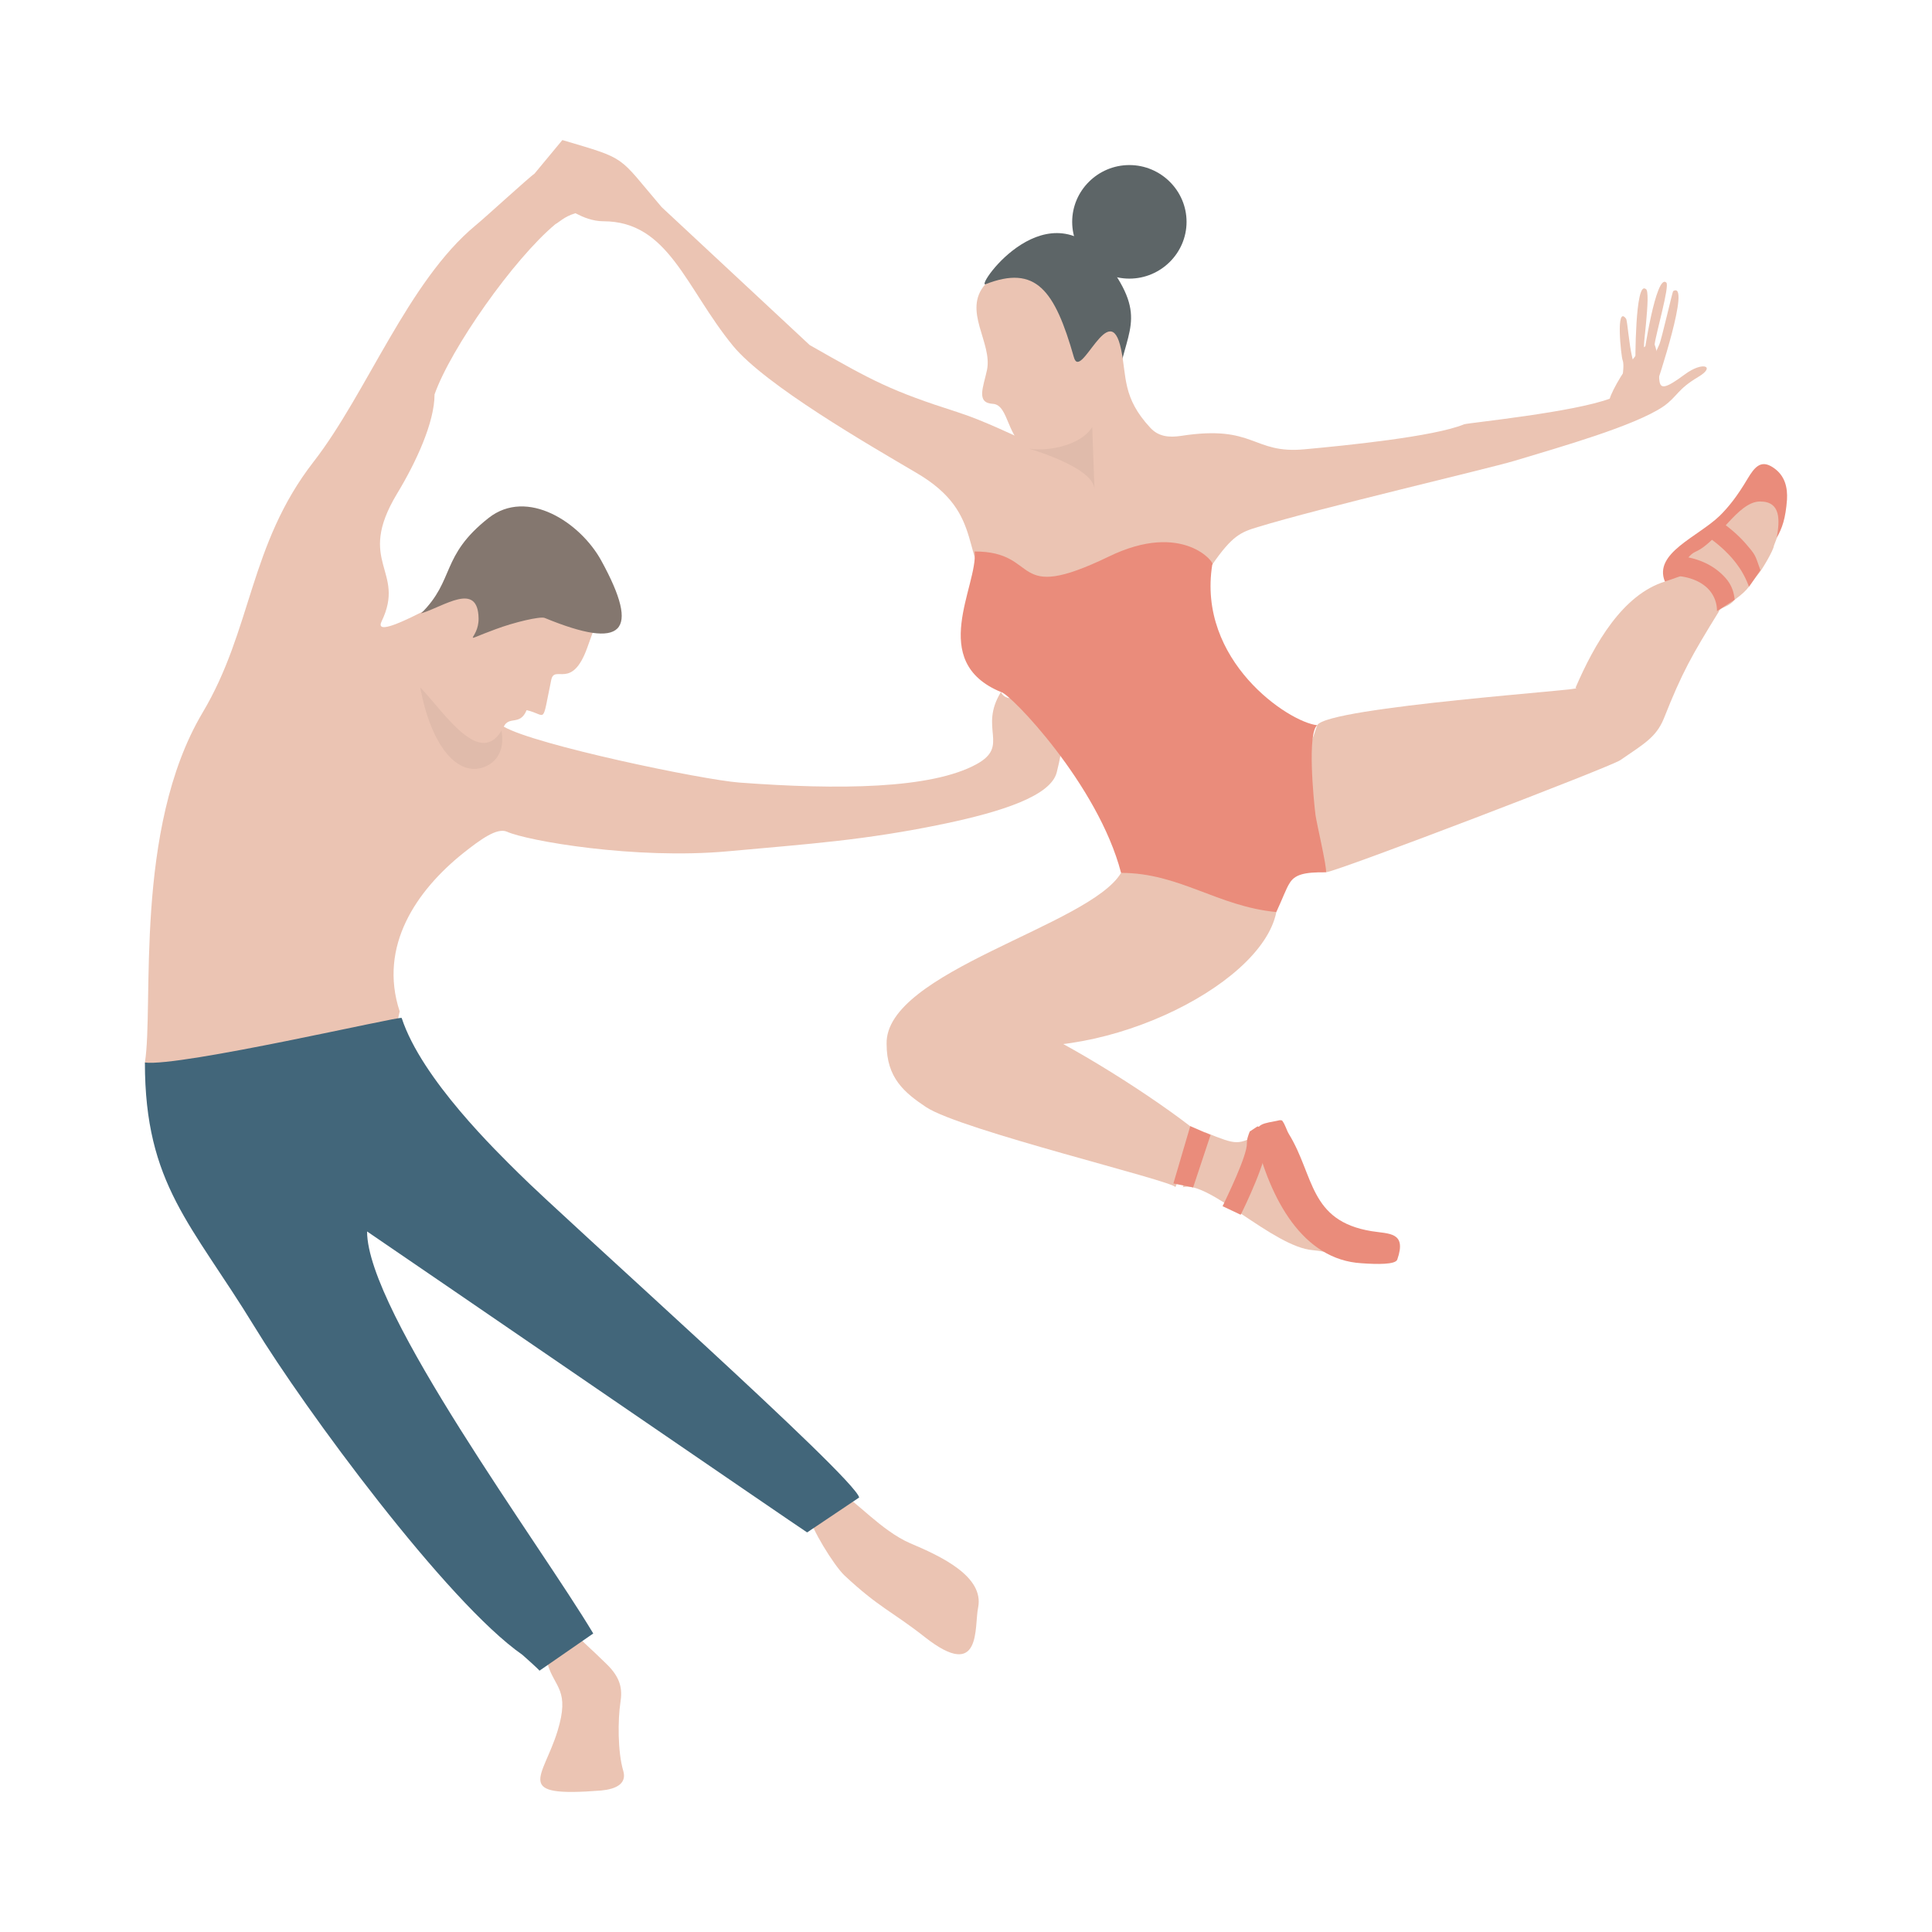 <svg data-bbox="15 14.498 169.999 171.003" viewBox="0 0 200 200" height="200" width="200" xmlns="http://www.w3.org/2000/svg" data-type="color">
    <g>
        <path d="M106.522 36.514l9.057 3.556c.858-5.908 3.345-7.024-.888-12.756-6.097-8.288-13.586 2.234-12.698 2.116l4.529 7.084z" fill="#5D6567" clip-rule="evenodd" fill-rule="evenodd" data-color="1"/>
        <path d="M125.496 58.44c2.072-2.998 2.96-3.351 4.706-3.88 6.541-1.999 23.68-5.996 26.551-6.848 4.766-1.44 12.462-3.615 15.451-5.643 0 0-4.47-1.234-5.417-.852-3.789 1.47-14.8 2.557-15.214 2.704-3.138 1.293-12.343 2.204-16.487 2.586-5.476.529-5.121-2.586-12.846-1.381-1.214.176-2.309.088-3.167-.852-2.901-3.115-2.427-5.29-3.019-8.112-1.154-5.555-4.174 3.38-4.884.823-1.983-6.966-3.937-9.611-9.176-7.553-2.398 2.733.77 6.025.178 8.876-.385 1.793-1.154 3.409.622 3.498 1.687.118 1.421 3.762 3.73 4.644L100.9 57.09l16.221 7.583 8.375-6.233z" fill="#EBC4B3" clip-rule="evenodd" fill-rule="evenodd" data-color="2"/>
        <path d="M107.854 46.331l-4.677 15.959.207-.059c-4.262-4.438-1.125-8.964-8.525-13.285-4.943-2.91-15.599-9.052-18.973-13.138-4.914-5.996-6.66-12.903-13.438-12.903-2.19 0-4.114-1.763-2.989-.794l-4.144-4.115 2.901-3.498c6.837 2.028 5.654 1.528 10.271 6.936L83.819 35.72c6.601 3.762 8.377 4.732 15.362 6.966 2.901.941 5.476 2.293 8.673 3.645z" fill="#EBC4B3" clip-rule="evenodd" fill-rule="evenodd" data-color="2"/>
        <path d="M174.158 62.643l5.417-.558c1.569-1.146 1.45-1.44 2.546-2.792.355-.441 1.48-2.351 1.51-2.792 0-.029.503-1.205.533-1.646.178-2.028.266-4.85-2.782-3.086-2.042 1.205-3.73 3.615-6.601 5.29-.918.529-2.131 3.321-1.184 4.585.146.205.531.999.561.999z" fill="#EBC4B3" clip-rule="evenodd" fill-rule="evenodd" data-color="2"/>
        <path d="M174.069 60.938l-1.717-.735c-1.214-2.939 3.404-4.614 5.683-6.819.888-.882 1.776-1.969 2.871-3.821.74-1.234 1.391-1.999 2.634-1.176 1.302.852 1.51 2.175 1.45 3.321-.148 1.999-.503 2.969-1.066 3.968.326-1.822.444-3.762-1.717-3.762-2.338 0-4.292 4.144-6.69 5.202-1.123.501-1.922 2.558-1.448 3.822z" fill="#EA8C7B" clip-rule="evenodd" fill-rule="evenodd" data-color="3"/>
        <path d="M163.087 71.225c2.013-4.673 4.914-9.67 9.265-11.022 1.48-.47 5.18-2.057 6.186-.999 1.006 1.058 2.042 2.528.326 3.468-.266.147-.918.382-.918.617-2.842 4.614-3.789 6.26-5.713 11.11-.799 1.94-2.072 2.616-4.499 4.291-.947.676-28.978 11.404-30.458 11.61l-3.374-8.083 2.457-7.142c1.065-1.91 28.859-3.733 26.728-3.85z" fill="#EBC4B3" clip-rule="evenodd" fill-rule="evenodd" data-color="2"/>
        <path d="M136.98 127.333l3.108 2.586c-2.19 0-2.575-.353-4.174-.5-4.114-.323-10.774-7.26-13.468-6.525l2.309-5.673c3.404 1.352 3.315 1.352 5.861.029.03 0 .829-.294.858-.206l3.078 6.319 2.428 3.97z" fill="#EBC4B3" clip-rule="evenodd" fill-rule="evenodd" data-color="2"/>
        <path d="M121.115 88.095l11.011 6.319c-1.569 7.936-19.299 16.195-30.488 13.285-1.214.588-8.021.382-9.857.382-.207-7.495 21.045-12.256 24.272-17.723l5.062-2.263z" fill="#EBC4B3" clip-rule="evenodd" fill-rule="evenodd" data-color="2"/>
        <path d="M103.621 71.636c-2.338 3.791.947 5.555-2.516 7.465-4.706 2.586-14.297 2.675-24.568 1.91-3.878-.294-21.193-3.909-24.39-5.79l2.427-13.491c-.681.059-3.522-.97-5.831-.97-.622 0-10.449 6.055-9.235 3.556 2.546-5.29-2.694-6.055 1.569-13.167 2.013-3.321 3.907-7.436 3.907-10.316 1.658-4.732 8.199-14.049 12.521-17.635.266-.118.947-.794 1.954-1.087 5.89-1.852 3.7 1.058 4.647-3.85.03.118-1.184.97-1.302 1.087-2.99 2.969-3.759-1.352-7.489-1.352-.414.235-5.121 4.556-6.098 5.349-6.986 5.79-11.248 17.37-16.753 24.453-6.69 8.612-6.334 17.341-11.514 26.011-7.134 12.05-5.002 30.244-5.949 36.181l10.123 11.551 14.356-8.083 1.894-8.759c-2.22-6.76 1.746-12.521 6.601-16.4 1.746-1.381 3.463-2.645 4.499-2.204 2.072.941 13.261 2.91 22.91 2.028 8.288-.764 14.119-1.117 22.525-2.88 5.683-1.205 10.863-2.822 11.485-5.29 1.273-4.997 1.865-13.197-1.628-8.964-.859 1.03-3.582 1.999-4.145.647z" fill="#EBC4B3" clip-rule="evenodd" fill-rule="evenodd" data-color="2"/>
        <path d="M43.504 71.166l8.081 2.733c.148 0 .118 0 .148.088.237.558.089 1.117.178 1.646.355 1.999-.474 3.262-1.776 3.762-2.753 1.059-5.506-2.145-6.631-8.229z" clip-rule="evenodd" fill-rule="evenodd" opacity=".05"/>
        <path d="M49.987 57.617l12.106 5.878c-.148.323-1.125 3.086-1.302 3.556-1.598 4.467-3.404 1.675-3.73 3.35-1.006 4.82-.414 3.586-2.546 3.116-.681 1.646-1.806.558-2.368 1.705-2.338 4.703-6.275-1.675-8.643-4.056l-4.706 2.91-.237-2.116 5.683-8.729 5.743-5.614z" fill="#EBC4B3" clip-rule="evenodd" fill-rule="evenodd" data-color="2"/>
        <path d="M49.543 64.024c-.059-3.88-3.582-1.234-5.949-.529 3.522-3.468 1.983-5.937 6.985-9.875 3.996-3.145 9.501.47 11.662 4.409 4.114 7.495 2.279 9.288-5.861 5.937-.474-.176-3.138.441-5.091 1.176-3.937 1.439-1.717 1.145-1.746-1.118z" fill="#84776F" clip-rule="evenodd" fill-rule="evenodd" data-color="4"/>
        <path d="M56.706 172.331l2.457-3.615c.444.617 2.161 2.087 3.582 3.498 1.569 1.499 1.687 2.704 1.48 4.027-.266 1.763-.296 5.085.296 7.083.385 1.323-.74 1.881-2.279 2.028-9.235.735-6.038-1.234-4.529-6.143 1.302-4.233-.267-4.498-1.007-6.878z" fill="#EBC4B3" clip-rule="evenodd" fill-rule="evenodd" data-color="2"/>
        <path d="M87.194 154.725l-3.404 2.263c.148 1.146 2.486 4.997 3.611 6.084 3.611 3.38 4.914 3.703 8.347 6.407 5.92 4.644 5.091-1.087 5.506-3.057.651-3.233-3.848-5.32-7.045-6.672-2.99-1.292-5.831-4.613-7.015-5.025z" fill="#EBC4B3" clip-rule="evenodd" fill-rule="evenodd" data-color="2"/>
        <path d="M15 109.992c3.641.47 26.492-4.849 26.581-4.614 2.072 6.349 9.945 13.931 12.077 16.048 4.795 4.791 34.809 31.478 35.283 33.594l-5.387 3.615c-.118-.029-42.979-29.421-45.554-31.155 0 8.318 17.997 32.536 23.413 41.618l-5.565 3.85c-.059-.118-1.598-1.499-1.776-1.646-7.814-5.437-22.585-25.512-27.735-33.976C19.854 126.715 15 122.63 15 109.992z" fill="#42667A" clip-rule="evenodd" fill-rule="evenodd" data-color="5"/>
        <path d="M105.427 105.789l-13.645 2.293c0 3.498 1.835 5.026 4.085 6.525 3.582 2.381 25.604 7.642 25.811 8.288l2.338-5.673c-4.411-3.556-13.32-9.229-18.589-11.433z" fill="#EBC4B3" clip-rule="evenodd" fill-rule="evenodd" data-color="2"/>
        <path d="M129.906 117.604c.266-1.352.77-1.264 2.605-1.646l.207.029c.355.47.444.97.71 1.411 2.634 4.291 2.072 8.994 8.554 10.052 1.806.294 3.67.059 2.664 2.939-.178.529-2.072.5-3.7.382-6.067-.352-9.471-6.583-11.04-13.167z" fill="#EA8C7B" clip-rule="evenodd" fill-rule="evenodd" data-color="3"/>
        <path d="M126.561 124.864l.059-.118c.326-.705 2.516-5.143 2.457-6.407 0-.176.03-.412.089-.617.059-.206.148-.441.207-.588l.799-.529.355.088 1.391.353-.77 1.176v.029h.03-.03v-.029.029c-.03.029 0 0 0 0 .059 1.793-2.279 6.642-2.664 7.407l-.059.088-1.864-.882zm4.618-6.613c0 .029 0 0 0 0h-.03c.03 0 .03-.03.03 0z" fill="#EA8C7B" data-color="3"/>
        <path fill="#EA8C7B" d="M121.47 122.513l1.746-5.938 2.102.912-1.806 5.437-2.042-.411z" data-color="3"/>
        <path d="M178.272 54.09c.888.647 1.806 1.411 2.634 2.41.858.999.799 1.029 1.332 2.528l-1.184 1.705c-.474-1.264-1.006-2.057-1.717-2.91a13.617 13.617 0 0 0-2.309-2.087l1.244-1.646z" fill="#EA8C7B" data-color="3"/>
        <path d="M173.27 57.529c1.835.059 3.493.647 4.677 1.646 1.154.97 1.51 1.822 1.628 2.91l-1.835 1.176a3.26 3.26 0 0 0-1.154-2.528c-.829-.705-2.013-1.088-3.404-1.146l.088-2.058z" fill="#EA8C7B" data-color="3"/>
        <path d="M116.912 28.843c3.256 0 5.92-2.645 5.92-5.878s-2.664-5.878-5.92-5.878-5.92 2.645-5.92 5.878 2.664 5.878 5.92 5.878z" fill="#5D6567" clip-rule="evenodd" fill-rule="evenodd" data-color="1"/>
        <path d="M168.06 42.48l4.144-.412c1.51-1.087 1.391-1.734 3.611-3.057 1.835-1.087.474-1.646-1.391-.264-3.966 2.939-1.983.176-3.138-3.086-.474 0-.858-.059-1.539.676-1.391 1.499-2.842 3.997-3.108 4.938l1.421 1.205z" fill="#EBC4B3" clip-rule="evenodd" fill-rule="evenodd" data-color="2"/>
        <path d="M171.375 40.129l-3.404-.617c-.118-.235.237-1.646 0-2.234-.148-.353-.74-5.761.355-4.291.148.206.296 2.616.651 4.056.207.764.355 1.234.326.999-.03-.647-.03-8.906 1.036-8.141.355.029.207 1.91.059 3.556-.089.999-.207 1.881-.207 2.204 0 .088-.03 1.352-.03 1.352-.03-.088 1.273-8.788 2.338-7.759.355.353-1.095 5.349-1.214 6.407-.148 1.587-.148 1.381.474.029.266-.588 1.362-5.496 1.45-5.555 1.894-1.117-1.687 9.581-1.806 9.905l-.028.089z" fill="#EBC4B3" clip-rule="evenodd" fill-rule="evenodd" data-color="2"/>
        <path d="M116.053 90.359c-2.368-9.141-11.514-18.605-12.432-18.722-7.637-3.145-2.368-10.992-2.723-14.549 6.926 0 3.522 5.526 13.882.529 7.725-3.762 11.1.764 10.715.823-1.598 9.934 7.874 16.312 10.863 16.635-1.036.823-.385 7.642-.178 9.288.148 1.029 1.154 5.232 1.095 5.937-2.279-.029-3.256.235-3.789 1.146-.355.558-.681 1.499-1.362 2.969-6.096-.588-10.032-4.056-16.071-4.056z" fill="#EA8C7B" clip-rule="evenodd" fill-rule="evenodd" data-color="3"/>
        <path d="M113.301 50.622c-.148-2.292-6.778-4.173-6.778-4.173 2.22.323 5.446-.441 6.542-2.234l.236 6.407z" clip-rule="evenodd" fill-rule="evenodd" opacity=".05"/>
    </g>
</svg>
